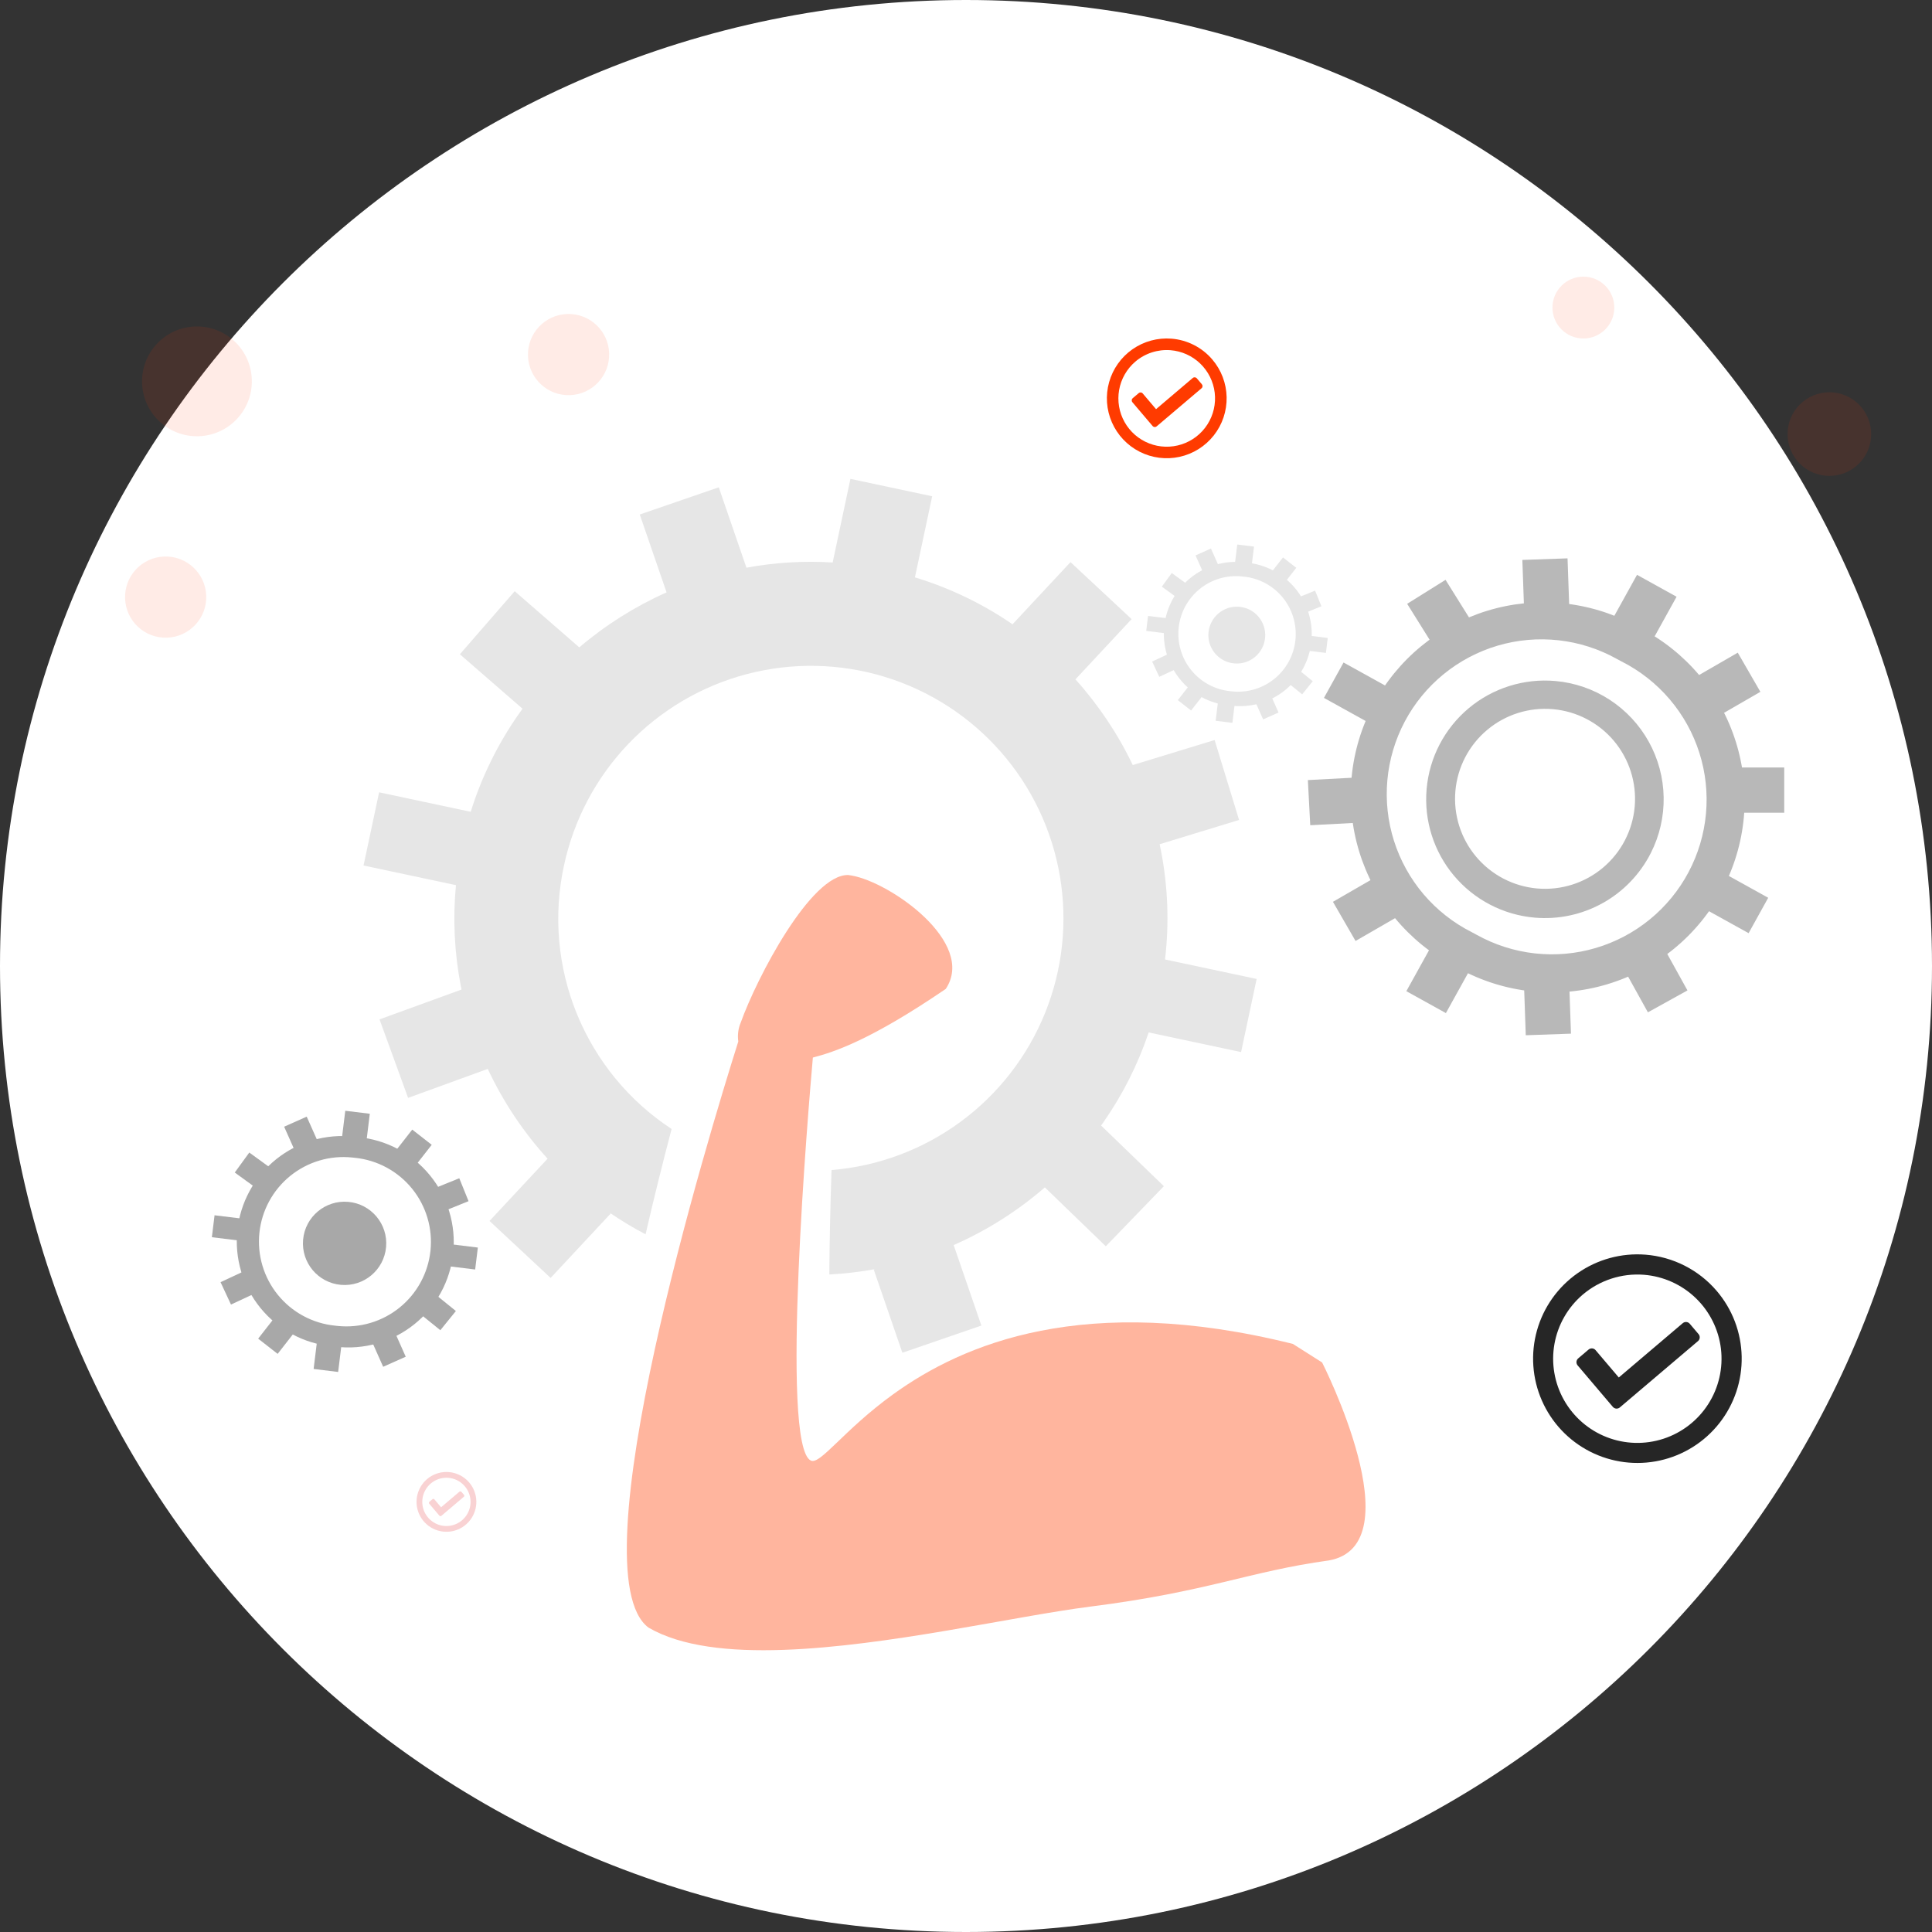 <svg width="160" height="160" viewBox="0 0 160 160" fill="none" xmlns="http://www.w3.org/2000/svg">
<rect x="0" y="0" width="160" height="160" fill="#333333" stroke="none"/>
<g clip-path="url(#clip0_2212_5121)">
<path d="M160 80C160 35.817 124.183 0 80 0C35.817 0 0 35.817 0 80C0 124.183 35.817 160 80 160C124.183 160 160 124.183 160 80Z" fill="white"/>
<path d="M45.6 105.833L40.541 101.114L45.348 95.958C43.333 93.741 41.663 91.234 40.394 88.522L33.797 90.922L31.431 84.421L38.222 81.95L38.188 81.78L38.159 81.641C37.629 78.895 37.495 76.088 37.76 73.304L30.107 71.677L31.396 65.616L38.983 67.23C39.88 64.352 41.215 61.629 42.942 59.158C43.039 59.014 43.151 58.862 43.274 58.693L38.086 54.183L42.626 48.961L47.974 53.612C50.153 51.757 52.587 50.223 55.202 49.058L52.983 42.609L59.526 40.357L61.817 47.014C64.171 46.579 66.568 46.434 68.957 46.583L70.429 39.659L77.199 41.099L75.77 47.816C78.648 48.688 81.374 49.998 83.853 51.702L88.655 46.552L93.715 51.271L89.064 56.261C90.977 58.388 92.576 60.778 93.811 63.359L100.59 61.286L102.614 67.905L96.038 69.915C96.079 70.108 96.116 70.297 96.151 70.475C96.724 73.435 96.836 76.465 96.483 79.459L104.07 81.073L102.782 87.129L95.129 85.502C94.238 88.152 92.972 90.662 91.37 92.954C91.3 93.054 91.242 93.137 91.187 93.212L96.387 98.235L91.579 103.211L86.53 98.334C84.266 100.296 81.721 101.906 78.979 103.111L81.273 109.777L74.731 112.029L72.36 105.142L72.469 105.104C71.217 105.333 69.952 105.481 68.681 105.547C68.697 102.917 68.759 100.008 68.864 96.899C72.729 96.583 76.429 95.198 79.552 92.9C82.675 90.602 85.098 87.481 86.55 83.886C88.001 80.29 88.425 76.362 87.773 72.54C87.122 68.718 85.42 65.152 82.859 62.24C80.298 59.329 76.978 57.188 73.27 56.054C69.561 54.921 65.611 54.841 61.86 55.823C58.109 56.805 54.705 58.811 52.028 61.616C49.351 64.421 47.506 67.915 46.7 71.707C45.813 75.815 46.191 80.096 47.783 83.985C49.375 87.874 52.107 91.191 55.62 93.498C54.847 96.43 54.122 99.363 53.464 102.22C52.437 101.682 51.444 101.085 50.488 100.43L50.569 100.506L45.601 105.833L45.6 105.833Z" fill="#E6E6E6"/>
<path d="M29.172 95.86C29.254 95.868 29.336 95.876 29.418 95.886C31.264 96.08 32.958 96.999 34.127 98.441C35.295 99.883 35.844 101.73 35.65 103.576C35.457 105.422 34.538 107.116 33.096 108.285C31.654 109.454 29.807 110.002 27.96 109.809C27.879 109.801 27.797 109.794 27.715 109.782C26.8 109.686 25.914 109.411 25.106 108.973C24.298 108.535 23.585 107.942 23.006 107.228C21.837 105.785 21.289 103.938 21.483 102.092C21.676 100.246 22.595 98.552 24.037 97.383C25.479 96.215 27.326 95.666 29.172 95.86M29.324 94.137C28.178 94.007 27.018 94.104 25.911 94.425C24.804 94.745 23.771 95.282 22.872 96.003C21.973 96.725 21.226 97.618 20.674 98.63C20.123 99.642 19.776 100.753 19.657 101.9C19.536 103.046 19.645 104.205 19.975 105.309C20.305 106.414 20.851 107.442 21.581 108.334C22.31 109.226 23.21 109.965 24.227 110.508C25.243 111.051 26.358 111.387 27.505 111.497C27.607 111.506 27.71 111.519 27.811 111.528C28.96 111.666 30.125 111.574 31.238 111.257C32.351 110.941 33.39 110.406 34.295 109.684C35.2 108.962 35.952 108.068 36.507 107.053C37.063 106.037 37.411 104.922 37.532 103.771C37.652 102.62 37.543 101.456 37.209 100.348C36.876 99.24 36.325 98.209 35.59 97.316C34.855 96.422 33.949 95.684 32.925 95.143C31.902 94.603 30.781 94.272 29.628 94.169C29.527 94.155 29.425 94.146 29.324 94.137Z" fill="#A8A8A8"/>
<path d="M28.594 91.989L28.332 94.126L30.363 94.375L30.625 92.237L28.594 91.989Z" fill="#A8A8A8"/>
<path d="M34.14 93.549L32.815 95.246L34.427 96.505L35.753 94.808L34.14 93.549Z" fill="#A8A8A8"/>
<path d="M38.036 97.578L36.04 98.385L36.807 100.282L38.803 99.475L38.036 97.578Z" fill="#A8A8A8"/>
<path d="M36.08 107.218L34.793 108.809L36.467 110.163L37.754 108.573L36.08 107.218Z" fill="#A8A8A8"/>
<path d="M20.645 95.448L19.443 97.103L21.185 98.369L22.387 96.713L20.645 95.448Z" fill="#A8A8A8"/>
<path d="M20.216 105.273L18.265 106.184L19.129 108.038L21.081 107.128L20.216 105.273Z" fill="#A8A8A8"/>
<path d="M25.4 92.476L23.531 93.309L24.408 95.276L26.277 94.443L25.4 92.476Z" fill="#A8A8A8"/>
<path d="M26.235 111.234L25.973 113.371L28.004 113.62L28.266 111.483L26.235 111.234Z" fill="#A8A8A8"/>
<path d="M32.725 110.391L30.856 111.224L31.732 113.191L33.601 112.358L32.725 110.391Z" fill="#A8A8A8"/>
<path d="M22.705 109.165L21.38 110.862L22.993 112.122L24.318 110.424L22.705 109.165Z" fill="#A8A8A8"/>
<path d="M20.227 100.945L17.769 100.644L17.546 102.461L20.005 102.762L20.227 100.945Z" fill="#A8A8A8"/>
<path d="M36.892 104.833L39.351 105.135L39.573 103.317L37.115 103.016L36.892 104.833Z" fill="#A8A8A8"/>
<path d="M28.237 106.406C30.135 106.572 31.808 105.168 31.974 103.27C32.141 101.372 30.736 99.699 28.838 99.533C26.941 99.367 25.267 100.771 25.101 102.669C24.935 104.567 26.339 106.24 28.237 106.406Z" fill="#A8A8A8"/>
<path d="M102.86 47.741C102.915 47.746 102.971 47.751 103.028 47.756C104.288 47.888 105.444 48.515 106.242 49.499C107.039 50.483 107.413 51.744 107.282 53.005C107.15 54.265 106.523 55.421 105.538 56.218C104.554 57.016 103.293 57.39 102.033 57.258C101.977 57.254 101.921 57.249 101.865 57.24C101.242 57.175 100.637 56.987 100.085 56.688C99.534 56.389 99.046 55.984 98.651 55.497C98.256 55.009 97.961 54.449 97.783 53.847C97.604 53.246 97.546 52.615 97.612 51.991C97.677 51.367 97.864 50.762 98.163 50.211C98.463 49.66 98.867 49.172 99.355 48.777C99.842 48.382 100.403 48.087 101.004 47.909C101.605 47.73 102.236 47.672 102.86 47.737M102.963 46.565C102.185 46.484 101.399 46.556 100.649 46.778C99.898 47.001 99.199 47.368 98.591 47.861C97.984 48.353 97.478 48.961 97.105 49.648C96.732 50.336 96.498 51.09 96.416 51.868C96.335 52.647 96.407 53.433 96.629 54.183C96.852 54.933 97.22 55.632 97.712 56.24C98.204 56.848 98.812 57.353 99.499 57.726C100.187 58.1 100.941 58.334 101.72 58.415C101.789 58.422 101.86 58.428 101.928 58.434C102.715 58.533 103.514 58.475 104.278 58.262C105.042 58.049 105.756 57.685 106.377 57.193C106.999 56.7 107.516 56.089 107.898 55.394C108.28 54.699 108.519 53.934 108.602 53.145C108.685 52.357 108.609 51.559 108.38 50.8C108.15 50.041 107.771 49.335 107.266 48.724C106.76 48.114 106.137 47.61 105.434 47.243C104.731 46.876 103.961 46.653 103.171 46.587C103.102 46.581 103.032 46.575 102.962 46.569L102.963 46.565Z" fill="#E6E6E6"/>
<path d="M102.465 45.096L102.286 46.555L103.672 46.725L103.851 45.266L102.465 45.096Z" fill="#E6E6E6"/>
<path d="M106.251 46.164L105.346 47.322L106.447 48.182L107.351 47.023L106.251 46.164Z" fill="#E6E6E6"/>
<path d="M108.91 48.914L107.548 49.465L108.071 50.76L109.434 50.209L108.91 48.914Z" fill="#E6E6E6"/>
<path d="M107.575 55.492L106.696 56.577L107.839 57.502L108.717 56.417L107.575 55.492Z" fill="#E6E6E6"/>
<path d="M97.04 47.456L96.219 48.586L97.409 49.45L98.229 48.32L97.04 47.456Z" fill="#E6E6E6"/>
<path d="M96.748 54.165L95.416 54.786L96.006 56.052L97.338 55.431L96.748 54.165Z" fill="#E6E6E6"/>
<path d="M100.285 45.428L99.01 45.996L99.608 47.339L100.884 46.771L100.285 45.428Z" fill="#E6E6E6"/>
<path d="M100.855 58.233L100.676 59.692L102.062 59.862L102.241 58.403L100.855 58.233Z" fill="#E6E6E6"/>
<path d="M105.285 57.665L104.009 58.233L104.607 59.576L105.883 59.008L105.285 57.665Z" fill="#E6E6E6"/>
<path d="M98.446 56.825L97.541 57.983L98.642 58.843L99.546 57.684L98.446 56.825Z" fill="#E6E6E6"/>
<path d="M96.755 51.215L95.077 51.01L94.925 52.25L96.603 52.456L96.755 51.215Z" fill="#E6E6E6"/>
<path d="M108.129 53.867L109.807 54.072L109.959 52.832L108.281 52.627L108.129 53.867Z" fill="#E6E6E6"/>
<path d="M102.221 54.942C103.517 55.056 104.659 54.097 104.772 52.802C104.886 51.506 103.927 50.364 102.632 50.251C101.336 50.138 100.195 51.096 100.081 52.391C99.968 53.687 100.926 54.829 102.221 54.942Z" fill="#E6E6E6"/>
<path d="M133.897 54.571C134.031 54.639 134.165 54.71 134.299 54.784C135.82 55.553 137.173 56.617 138.278 57.916C139.383 59.214 140.218 60.719 140.734 62.344C141.25 63.969 141.436 65.68 141.282 67.378C141.128 69.076 140.637 70.726 139.837 72.231C139.038 73.737 137.945 75.068 136.625 76.146C135.304 77.224 133.782 78.028 132.147 78.51C130.512 78.993 128.797 79.144 127.103 78.955C125.409 78.766 123.769 78.241 122.28 77.411C122.146 77.343 122.014 77.27 121.879 77.195C120.357 76.427 119.004 75.362 117.899 74.064C116.794 72.766 115.96 71.26 115.444 69.636C114.928 68.011 114.742 66.299 114.896 64.602C115.05 62.904 115.541 61.254 116.34 59.748C117.14 58.243 118.232 56.912 119.553 55.834C120.873 54.756 122.396 53.952 124.031 53.469C125.666 52.987 127.381 52.836 129.075 53.025C130.769 53.213 132.409 53.738 133.898 54.569M135.333 51.752L135.334 51.749C133.482 50.765 131.453 50.156 129.365 49.955C127.277 49.755 125.17 49.968 123.164 50.582C121.158 51.196 119.293 52.199 117.675 53.533C116.056 54.868 114.717 56.509 113.733 58.361C112.748 60.214 112.139 62.242 111.938 64.33C111.738 66.418 111.951 68.526 112.565 70.532C113.179 72.537 114.182 74.403 115.517 76.021C116.852 77.639 118.492 78.979 120.345 79.963C120.509 80.051 120.676 80.14 120.843 80.225C122.698 81.24 124.735 81.877 126.838 82.098C128.941 82.32 131.067 82.122 133.093 81.516C135.118 80.909 137.003 79.907 138.639 78.566C140.274 77.226 141.627 75.574 142.619 73.707C143.611 71.84 144.223 69.794 144.418 67.689C144.613 65.583 144.389 63.46 143.757 61.442C143.126 59.424 142.1 57.551 140.74 55.933C139.379 54.315 137.71 52.982 135.831 52.014C135.666 51.925 135.5 51.834 135.335 51.75L135.333 51.752Z" fill="#B8B8B8"/>
<path d="M135.571 47.605L133.661 51.054L136.937 52.869L138.847 49.42L135.571 47.605Z" fill="#B8B8B8"/>
<path d="M143.914 54.051L140.501 56.023L142.374 59.265L145.787 57.294L143.914 54.051Z" fill="#B8B8B8"/>
<path d="M147.762 63.562L143.82 63.562L143.821 67.308L147.763 67.307L147.762 63.562Z" fill="#B8B8B8"/>
<path d="M137.837 78.573L134.561 80.389L136.472 83.837L139.748 82.022L137.837 78.573Z" fill="#B8B8B8"/>
<path d="M119.713 48.02L116.535 50.005L118.625 53.349L121.802 51.364L119.713 48.02Z" fill="#B8B8B8"/>
<path d="M112.249 64.395L108.312 64.603L108.509 68.342L112.445 68.135L112.249 64.395Z" fill="#B8B8B8"/>
<path d="M129.817 46.24L126.075 46.371L126.213 50.311L129.956 50.179L129.817 46.24Z" fill="#B8B8B8"/>
<path d="M118.378 78.637L116.467 82.085L119.743 83.9L121.653 80.452L118.378 78.637Z" fill="#B8B8B8"/>
<path d="M129.963 81.663L126.22 81.795L126.358 85.735L130.101 85.603L129.963 81.663Z" fill="#B8B8B8"/>
<path d="M113.802 72.712L110.388 74.684L112.261 77.927L115.675 75.955L113.802 72.712Z" fill="#B8B8B8"/>
<path d="M115.233 57.063L111.267 54.866L109.644 57.797L113.609 59.994L115.233 57.063Z" fill="#B8B8B8"/>
<path d="M140.847 75.084L144.812 77.281L146.436 74.35L142.471 72.153L140.847 75.084Z" fill="#B8B8B8"/>
<path d="M127.085 75.994C124.487 75.766 122.085 74.515 120.409 72.516C118.732 70.518 117.919 67.935 118.147 65.336C118.375 62.737 119.626 60.336 121.625 58.659C123.623 56.983 126.206 56.169 128.805 56.398C130.409 56.539 131.953 57.071 133.303 57.949C134.652 58.826 135.766 60.021 136.546 61.429C137.326 62.837 137.749 64.415 137.777 66.025C137.805 67.634 137.437 69.226 136.706 70.66C135.817 72.407 134.426 73.849 132.712 74.799C130.997 75.749 129.038 76.166 127.085 75.994ZM128.602 58.73C126.633 58.558 124.676 59.176 123.162 60.447C121.648 61.717 120.701 63.537 120.529 65.506C120.357 67.475 120.974 69.432 122.245 70.946C123.516 72.46 125.335 73.407 127.304 73.58C129.273 73.752 131.23 73.135 132.744 71.865C134.258 70.594 135.206 68.775 135.379 66.805C135.551 64.837 134.934 62.88 133.664 61.365C132.394 59.851 130.574 58.903 128.606 58.73L128.602 58.73Z" fill="#B8B8B8"/>
<path d="M53.709 134.793C47.638 130.277 58.679 94.044 61.142 86.254C61.066 85.725 61.135 85.185 61.342 84.692C62.691 80.924 67.165 72.397 70.244 72.465L70.536 72.51C73.72 73.059 80.877 78.056 78.324 81.898C72.121 86.127 69.103 87.117 67.318 87.582C66.964 91.579 64.563 119.777 67.156 120.96C67.942 121.318 69.866 118.43 73.973 115.465C79.737 111.304 89.804 106.994 107.069 111.297L109.491 112.833C109.491 112.833 117.187 127.94 110.063 129.227C103.398 130.146 100.094 131.806 90.347 133.045C83.94 133.859 73.519 136.334 64.896 136.635C60.405 136.793 56.401 136.36 53.709 134.793Z" fill="#FFB59E"/>
<path opacity="0.1" d="M16.469 36.126C18.978 36.038 20.941 33.933 20.854 31.424C20.766 28.914 18.661 26.951 16.151 27.039C13.642 27.126 11.679 29.232 11.767 31.741C11.854 34.25 13.959 36.213 16.469 36.126Z" fill="#FF3B00"/>
<path opacity="0.1" d="M13.836 52.81C15.692 52.745 17.144 51.188 17.079 49.332C17.014 47.476 15.457 46.024 13.601 46.089C11.745 46.154 10.293 47.711 10.358 49.567C10.423 51.423 11.98 52.875 13.836 52.81Z" fill="#FF3B00"/>
<path opacity="0.1" d="M47.204 32.725C49.06 32.66 50.512 31.103 50.447 29.247C50.382 27.391 48.825 25.939 46.969 26.004C45.113 26.069 43.661 27.626 43.726 29.482C43.791 31.338 45.348 32.79 47.204 32.725Z" fill="#FF3B00"/>
<path opacity="0.1" d="M151.501 39.411C153.413 39.411 154.963 37.861 154.963 35.949C154.963 34.037 153.413 32.487 151.501 32.487C149.589 32.487 148.039 34.037 148.039 35.949C148.039 37.861 149.589 39.411 151.501 39.411Z" fill="#FF3B00"/>
<path opacity="0.1" d="M131.128 28.032C132.543 28.032 133.689 26.886 133.689 25.472C133.689 24.058 132.543 22.911 131.128 22.911C129.714 22.911 128.568 24.058 128.568 25.472C128.568 26.886 129.714 28.032 131.128 28.032Z" fill="#FF3B00"/>
<path d="M97.009 28.046C95.866 27.957 94.727 28.268 93.786 28.925C92.846 29.582 92.163 30.545 91.852 31.649C91.542 32.753 91.624 33.931 92.085 34.981C92.546 36.032 93.356 36.89 94.379 37.41C95.401 37.93 96.573 38.079 97.693 37.833C98.813 37.586 99.813 36.959 100.523 36.057C101.232 35.156 101.607 34.037 101.584 32.89C101.561 31.743 101.141 30.64 100.395 29.768C99.972 29.272 99.455 28.865 98.874 28.57C98.293 28.274 97.659 28.096 97.009 28.046ZM96.934 29.002C97.857 29.074 98.727 29.464 99.394 30.105C100.062 30.747 100.487 31.6 100.597 32.519C100.706 33.438 100.494 34.367 99.995 35.148C99.497 35.928 98.743 36.511 97.863 36.798C96.982 37.085 96.03 37.058 95.167 36.721C94.305 36.385 93.585 35.76 93.132 34.952C92.679 34.145 92.519 33.205 92.681 32.294C92.843 31.382 93.316 30.555 94.019 29.952C94.826 29.262 95.875 28.921 96.934 29.002ZM99.532 31.822L99.116 31.333C99.096 31.308 99.071 31.288 99.043 31.273C99.015 31.259 98.985 31.25 98.953 31.247C98.922 31.244 98.89 31.248 98.86 31.258C98.83 31.267 98.802 31.283 98.778 31.304L95.739 33.885L94.639 32.589C94.619 32.564 94.594 32.543 94.566 32.528C94.537 32.513 94.506 32.504 94.475 32.502C94.443 32.499 94.411 32.503 94.381 32.513C94.35 32.523 94.322 32.539 94.299 32.56L93.809 32.975C93.785 32.996 93.765 33.02 93.751 33.049C93.736 33.077 93.728 33.107 93.725 33.139C93.723 33.17 93.727 33.202 93.737 33.232C93.747 33.262 93.762 33.289 93.783 33.313L95.453 35.28C95.473 35.304 95.498 35.325 95.526 35.339C95.554 35.354 95.584 35.363 95.616 35.366C95.647 35.368 95.679 35.365 95.709 35.355C95.739 35.345 95.767 35.329 95.79 35.309L99.502 32.159C99.527 32.139 99.547 32.114 99.562 32.086C99.576 32.058 99.585 32.027 99.588 31.996C99.59 31.964 99.587 31.933 99.577 31.903C99.567 31.873 99.551 31.845 99.53 31.821L99.532 31.822Z" fill="#FF3B00"/>
<path opacity="0.7" d="M37.164 121.91C36.592 121.865 36.023 122.021 35.554 122.349C35.084 122.677 34.743 123.158 34.588 123.709C34.433 124.261 34.474 124.849 34.704 125.374C34.934 125.898 35.339 126.327 35.85 126.587C36.36 126.847 36.945 126.921 37.505 126.798C38.064 126.675 38.564 126.361 38.918 125.911C39.273 125.461 39.46 124.902 39.448 124.329C39.437 123.756 39.227 123.205 38.855 122.77C38.643 122.522 38.385 122.319 38.095 122.171C37.804 122.024 37.488 121.935 37.164 121.91ZM37.126 122.387C37.587 122.423 38.021 122.618 38.354 122.938C38.688 123.259 38.9 123.685 38.955 124.144C39.009 124.603 38.903 125.067 38.654 125.456C38.405 125.846 38.029 126.137 37.589 126.28C37.149 126.423 36.674 126.41 36.243 126.242C35.812 126.073 35.453 125.761 35.227 125.358C35.001 124.955 34.921 124.486 35.002 124.03C35.083 123.575 35.319 123.162 35.67 122.861C36.074 122.517 36.597 122.346 37.126 122.387ZM38.423 123.795L38.215 123.551C38.205 123.539 38.193 123.529 38.179 123.522C38.165 123.514 38.15 123.51 38.134 123.509C38.118 123.507 38.103 123.509 38.088 123.514C38.073 123.519 38.059 123.527 38.047 123.537L36.529 124.826L35.98 124.176C35.97 124.163 35.957 124.153 35.943 124.146C35.929 124.138 35.914 124.134 35.898 124.132C35.882 124.131 35.866 124.133 35.851 124.138C35.836 124.143 35.822 124.151 35.81 124.161L35.566 124.369C35.554 124.379 35.544 124.391 35.537 124.405C35.53 124.419 35.525 124.435 35.524 124.45C35.523 124.466 35.525 124.482 35.53 124.497C35.535 124.512 35.543 124.526 35.553 124.537L36.387 125.52C36.397 125.532 36.409 125.542 36.423 125.549C36.437 125.557 36.453 125.561 36.468 125.562C36.484 125.564 36.5 125.562 36.515 125.557C36.53 125.552 36.544 125.544 36.555 125.534L38.409 123.96C38.421 123.951 38.431 123.938 38.439 123.924C38.446 123.91 38.451 123.895 38.452 123.879C38.453 123.864 38.451 123.848 38.447 123.833C38.442 123.818 38.434 123.804 38.423 123.792L38.423 123.795Z" fill="#F7BFC1"/>
<path d="M136.271 103.906C134.278 103.751 132.294 104.292 130.656 105.436C129.018 106.58 127.827 108.257 127.286 110.181C126.746 112.104 126.889 114.156 127.691 115.986C128.493 117.816 129.905 119.312 131.686 120.217C133.467 121.123 135.507 121.384 137.459 120.954C139.41 120.525 141.153 119.432 142.389 117.862C143.625 116.292 144.279 114.342 144.238 112.344C144.198 110.346 143.467 108.424 142.168 106.905C141.431 106.042 140.53 105.333 139.518 104.819C138.506 104.304 137.403 103.994 136.271 103.906ZM136.14 105.571C137.748 105.697 139.263 106.376 140.427 107.494C141.59 108.611 142.33 110.097 142.521 111.698C142.711 113.3 142.341 114.918 141.472 116.277C140.604 117.636 139.291 118.652 137.757 119.152C136.224 119.652 134.564 119.604 133.062 119.018C131.559 118.431 130.307 117.342 129.517 115.936C128.728 114.529 128.45 112.892 128.732 111.304C129.014 109.716 129.838 108.275 131.063 107.226C132.47 106.025 134.296 105.43 136.14 105.571ZM140.665 110.483L139.941 109.631C139.907 109.589 139.864 109.554 139.815 109.529C139.767 109.504 139.714 109.488 139.659 109.484C139.605 109.479 139.55 109.486 139.498 109.502C139.446 109.519 139.398 109.546 139.356 109.582L134.062 114.078L132.145 111.82C132.11 111.777 132.067 111.741 132.018 111.715C131.969 111.689 131.915 111.673 131.859 111.668C131.804 111.664 131.748 111.671 131.695 111.688C131.643 111.706 131.594 111.734 131.553 111.77L130.701 112.494C130.659 112.53 130.625 112.573 130.6 112.621C130.575 112.67 130.56 112.723 130.556 112.778C130.552 112.832 130.558 112.887 130.576 112.939C130.593 112.991 130.62 113.039 130.656 113.08L133.564 116.506C133.599 116.548 133.642 116.583 133.691 116.608C133.739 116.634 133.792 116.649 133.847 116.654C133.901 116.658 133.956 116.652 134.008 116.635C134.06 116.618 134.108 116.591 134.15 116.556L140.616 111.068C140.658 111.033 140.693 110.99 140.718 110.942C140.744 110.893 140.759 110.84 140.764 110.786C140.768 110.731 140.762 110.676 140.745 110.624C140.728 110.572 140.701 110.524 140.665 110.483Z" fill="#262626"/>
</g>
<defs>
<clipPath id="clip0_2212_5121">
<rect width="160" height="160" fill="white"/>
</clipPath>
</defs>
</svg>
